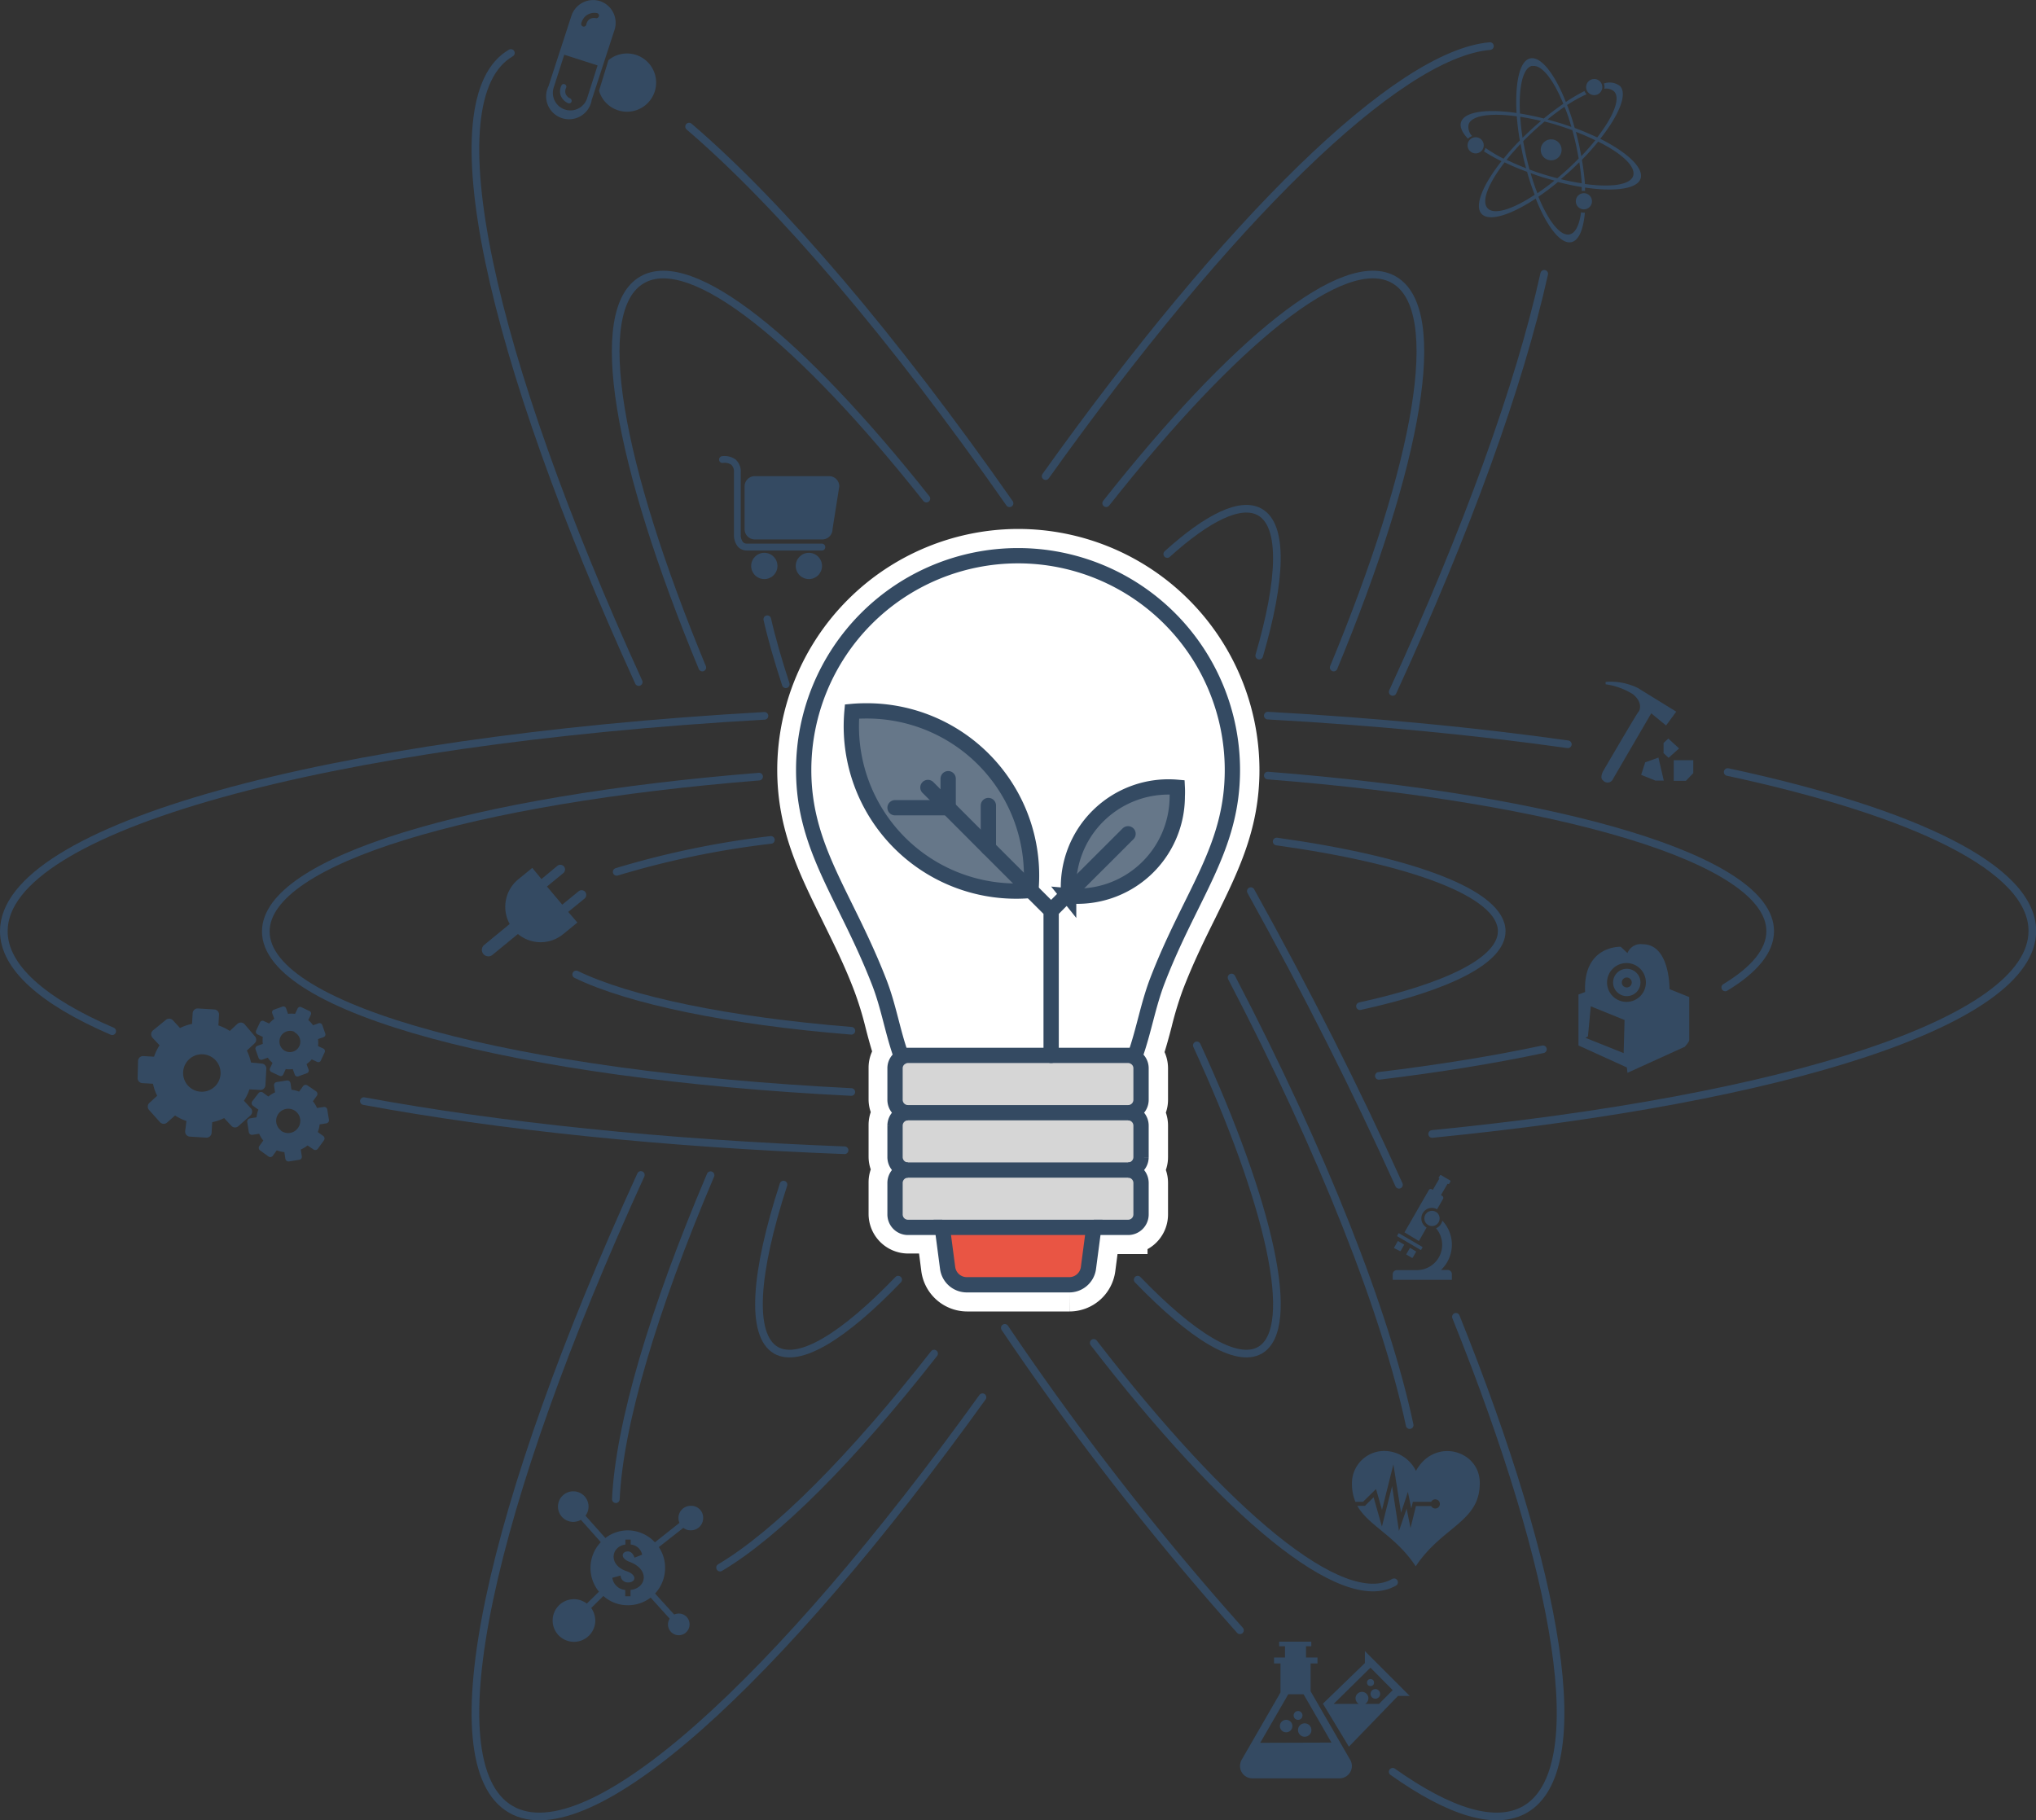 <svg xmlns="http://www.w3.org/2000/svg" viewBox="0 0 266.33 238.14" id="svg-replaced-20" class="attachment-full bip-svg img-fluid card-img-top pr-3 pb-3 px-md-4 pb-md-0 size-full bip-svg img-fluid card-img-top pr-3 pb-3 px-md-4 pb-md-0 wp-post-image replaced-svg svg-replaced-20">
  <rect x="0" y="0" width="266.33" height="238.14" fill="#333333" stroke="none"/>
  <path d="M111.37,134.85c-16.05-1.29-29.06-4-36-7.37" fill="none" stroke="#344a62" stroke-linecap="round" stroke-miterlimit="10"></path>
  <path d="M167,110.09c17.69,2.46,29.44,6.79,29.44,11.73,0,3.83-7.09,7.3-18.54,9.81" fill="none" stroke="#344a62" stroke-linecap="round" stroke-miterlimit="10"></path>
  <path d="M80.67,114.06a116.17,116.17,0,0,1,20.17-4.18" fill="none" stroke="#344a62" stroke-linecap="round" stroke-miterlimit="10"></path>
  <path d="M165.84,101.46c38.28,3,65.72,11,65.72,20.36,0,2.58-2.08,5.06-5.88,7.36" fill="none" stroke="#344a62" stroke-linecap="round" stroke-miterlimit="10"></path>
  <path d="M111.36,142.86c-43.85-2.18-76.59-10.77-76.59-21,0-9.31,26.87-17.24,64.53-20.26" fill="none" stroke="#344a62" stroke-linecap="round" stroke-miterlimit="10"></path>
  <path d="M201.83,137.27c-6.38,1.36-13.59,2.53-21.46,3.48" fill="none" stroke="#344a62" stroke-linecap="round" stroke-miterlimit="10"></path>
  <path d="M110.48,150.48c-23.7-.9-45.26-3.17-62.88-6.43" fill="none" stroke="#344a62" stroke-linecap="round" stroke-miterlimit="10"></path>
  <path d="M226,101c24.59,5.28,39.85,12.64,39.85,20.79,0,11.83-32.24,22-78.51,26.56" fill="none" stroke="#344a62" stroke-linecap="round" stroke-miterlimit="10"></path>
  <path d="M165.84,93.62c14.12.78,27.34,2.07,39.25,3.75" fill="none" stroke="#344a62" stroke-linecap="round" stroke-miterlimit="10"></path>
  <path d="M14.68,134.91C5.61,131,.5,126.53.5,121.82.5,108.27,42.77,96.88,100,93.65" fill="none" stroke="#344a62" stroke-linecap="round" stroke-miterlimit="10"></path>
  <path d="M161.1,127.88c12,23,20.18,43.9,23.3,58.56" fill="none" stroke="#344a62" stroke-linecap="round" stroke-miterlimit="10"></path>
  <path d="M190.45,172.27c13.67,34,17.89,59.33,9.05,64.44-3.89,2.24-9.89.35-17.32-4.92" fill="none" stroke="#344a62" stroke-linecap="round" stroke-miterlimit="10"></path>
  <path d="M163.62,116.58C171,129.86,177.5,142.8,183,155" fill="none" stroke="#344a62" stroke-linecap="round" stroke-miterlimit="10"></path>
  <path d="M90.14,16.56c12,10.28,26.69,27.51,41.92,49.28" fill="none" stroke="#344a62" stroke-linecap="round" stroke-miterlimit="10"></path>
  <path d="M117.49,167.41c-7.1,7.38-12.91,11-16,9.23-3.38-2-2.75-10.12,1-21.67" fill="none" stroke="#344a62" stroke-linecap="round" stroke-miterlimit="10"></path>
  <path d="M152.69,72.48c5.33-4.81,9.64-6.92,12.13-5.48,3.09,1.78,2.83,8.76-.1,18.77" fill="none" stroke="#344a62" stroke-linecap="round" stroke-miterlimit="10"></path>
  <path d="M122.19,177.08c-10.72,13.69-20.59,23.61-28,28" fill="none" stroke="#344a62" stroke-linecap="round" stroke-miterlimit="10"></path>
  <path d="M144.7,65.83c16.65-21.1,31.15-33,37.66-29.22,6.81,3.93,3.17,24-7.9,50.72" fill="none" stroke="#344a62" stroke-linecap="round" stroke-miterlimit="10"></path>
  <path d="M80.56,196.13c.44-9.66,4.85-24.67,12.39-42.39" fill="none" stroke="#344a62" stroke-linecap="round" stroke-miterlimit="10"></path>
  <path d="M136.78,62.29c23.8-33.36,46-55.22,58.12-56.26" fill="none" stroke="#344a62" stroke-linecap="round" stroke-miterlimit="10"></path>
  <polygon points="218.94 99.45 218.94 102.15 220.53 102.15 221.5 101.14 221.5 99.45 218.94 99.45" fill="#344a62"></polygon>
  <polygon points="219.64 97.91 218.27 99.14 217.61 98.53 217.61 97.2 218.23 96.62 219.64 97.91" fill="#344a62"></polygon>
  <polygon points="216.94 99.11 217.64 102.12 216.54 102.12 214.68 101.37 215.21 99.73 216.94 99.11" fill="#344a62"></polygon>
  <path d="M211,101.9l5-8.58,1.94,1.59,1.33-1.81L214.24,90a8.1,8.1,0,0,0-4.21-.79v.31a9.09,9.09,0,0,1,3.54,1.28c1.29,1,1,2.08.75,2.34s-4.64,7.79-4.64,7.79-.44.84,0,1.15A.77.77,0,0,0,211,101.9Z" fill="#344a62"></path>
  <path d="M218.39,129.4s.08-5.87-3.5-5.87a1.85,1.85,0,0,0-2,1.16l-.88-.83s-4.95-.21-4.66,5.92l-.87.33v6.66l6.33,2.88.08.7,7.5-3.41s.58-.63.58-.88v-5.62Zm-6,8.37-5-2,.33-.18.37-3.94,4.42,1.79Zm.37-6.7a2.54,2.54,0,1,1,2.54-2.54A2.54,2.54,0,0,1,212.8,131.07Z" fill="#344a62"></path>
  <path d="M212.8,126.74a1.79,1.79,0,1,0,1.79,1.79A1.79,1.79,0,0,0,212.8,126.74Zm0,2.44a.65.65,0,1,1,.65-.65A.65.65,0,0,1,212.8,129.18Z" fill="#344a62"></path>
  <path d="M185.78,163.49a.1.1,0,0,0,.13,0l.14-.24a.1.1,0,0,0,0-.13l-3-1.75a.08.08,0,0,0-.12,0l-.14.25a.08.08,0,0,0,0,.12Z" fill="#344a62"></path>
  <path d="M183.09,163.65a.1.1,0,0,0,.13,0l.47-.82-.83-.48-.47.82a.1.1,0,0,0,0,.13Z" fill="#344a62"></path>
  <path d="M184,164.15l.67.39a.09.09,0,0,0,.12,0l.47-.81-.82-.48-.48.82A.09.09,0,0,0,184,164.15Z" fill="#344a62"></path>
  <path d="M189.37,166.14h-.87a4.57,4.57,0,0,0,.17-6.45,1.4,1.4,0,0,1-.82,1,3.31,3.31,0,0,1-2.51,5.47h-2.61a.55.55,0,0,0-.55.55v.72h7.74v-.72A.55.55,0,0,0,189.37,166.14Z" fill="#344a62"></path>
  <circle cx="187.32" cy="159.4" r="1" fill="#344a62"></circle>
  <path d="M185.61,162.36l1-1.77a1.38,1.38,0,0,1,.68-2.57,1.32,1.32,0,0,1,.69.19l.8-1.39a.26.26,0,0,0,0-.21.29.29,0,0,0-.13-.16l-.16-.1.86-1.48.07,0a.1.1,0,0,0,.14,0l.16-.28a.1.1,0,0,0,0-.14l-1.19-.7a.11.11,0,0,0-.15,0l-.16.28a.11.11,0,0,0,0,.15l.07,0-.86,1.48-.14-.08a.28.28,0,0,0-.38.1l-3.19,5.54Z" fill="#344a62"></path>
  <path d="M176.55,230.11l-5.11-8.85v-3.64h.9v-.78h-1.5v-1.47h.69v-.6h-4.2v.6h.76v1.47h-1.43v.78h.84v3.8l-5.09,8.82h0a1.66,1.66,0,0,0-.2.79,1.61,1.61,0,0,0,1.62,1.62h11.39a1.62,1.62,0,0,0,1.62-1.62,1.65,1.65,0,0,0-.29-.92ZM164.85,228l3.67-6.35,2,0,3.65,6.32Z" fill="#344a62"></path>
  <path d="M178.54,216v1.57l-5.49,5.31,3.4,5.63,6.42-6.64h1.54Zm1.85,6.91h-1.83a.83.83,0,0,0,.44-.72.84.84,0,1,0-1.25.72h-3.29l4.81-4.74,2.91,2.94Z" fill="#344a62"></path>
  <circle cx="179.91" cy="221.6" r="0.63" fill="#344a62"></circle>
  <circle cx="179.28" cy="220.12" r="0.46" fill="#344a62"></circle>
  <circle cx="168.24" cy="225.81" r="0.82" fill="#344a62"></circle>
  <circle cx="170.67" cy="226.33" r="0.88" fill="#344a62"></circle>
  <circle cx="169.8" cy="224.42" r="0.58" fill="#344a62"></circle>
  <path d="M74.33,119.3l2.14-1.75a.63.63,0,0,0,.08-.87.61.61,0,0,0-.86-.08l-2.14,1.75-2-2.37,2.14-1.76a.62.62,0,0,0,.09-.86.63.63,0,0,0-.87-.09L70.83,115l-1.2-1.46-1.84,1.5a4.66,4.66,0,0,0-1.12,5.84l-3.33,2.74a.84.84,0,0,0-.11,1.19.85.85,0,0,0,1.19.11l3.33-2.73a4.64,4.64,0,0,0,5.94,0l1.84-1.5Z" fill="#344a62"></path>
  <path d="M74.34,13.51l0,0a.35.35,0,0,0,.41-.17.36.36,0,0,0-.15-.46,1.12,1.12,0,0,1-.62-.63,1.08,1.08,0,0,1,.07-.76.35.35,0,0,0-.15-.46.33.33,0,0,0-.45.14,1.74,1.74,0,0,0-.12,1.28A1.82,1.82,0,0,0,74.34,13.51Z" fill="#344a62"></path>
  <path d="M78.48.14a3,3,0,0,0-3.73,1.92l-3,9.21a3,3,0,1,0,5.65,1.81l3-9.21A3,3,0,0,0,78.48.14ZM76.73,2a1.79,1.79,0,0,1,1.39-.28h0a.34.34,0,0,1,.23.37.35.35,0,0,1-.39.29,1.12,1.12,0,0,0-.87.15,1.12,1.12,0,0,0-.39.66.34.34,0,0,1-.38.29.35.35,0,0,1-.29-.38A1.83,1.83,0,0,1,76.73,2Zm.07,10.85a2.29,2.29,0,0,1-4.37-1.4l1.38-4.29,4.36,1.4Z" fill="#344a62"></path>
  <path d="M78.36,11.87a3.81,3.81,0,1,0,1.23-4Z" fill="#344a62"></path>
  <path d="M32.83,145l-.92-1a6.62,6.62,0,0,0,.72-1.49l1.39.08a.65.65,0,0,0,.7-.62l.12-2.13a.65.65,0,0,0-.62-.7L32.83,139a6.4,6.4,0,0,0-.54-1.56l1-.93a.66.66,0,0,0,.06-.93L32,134a.67.67,0,0,0-.94-.06l-1,.93a6.62,6.62,0,0,0-1.49-.72l.08-1.39a.66.66,0,0,0-.62-.7l-2.13-.13a.66.66,0,0,0-.7.62l-.08,1.4a6.48,6.48,0,0,0-1.57.54l-.92-1a.67.67,0,0,0-.94-.06L20,134.81a.67.67,0,0,0-.06.94l.93,1a6.62,6.62,0,0,0-.72,1.49l-1.4-.08a.65.65,0,0,0-.69.62L18,141a.66.66,0,0,0,.62.7l1.39.08a6.65,6.65,0,0,0,.55,1.57l-1,.92a.66.66,0,0,0-.06.94l1.42,1.59a.66.66,0,0,0,.93.06l1.05-.93a6.23,6.23,0,0,0,1.49.72L24.22,148a.66.66,0,0,0,.63.7l2.13.13a.67.67,0,0,0,.7-.62l.08-1.4a6.4,6.4,0,0,0,1.56-.54l.93,1a.65.65,0,0,0,.93.06l1.6-1.42A.66.66,0,0,0,32.83,145Zm-6.57-2.18a2.45,2.45,0,1,1,2.59-2.3A2.45,2.45,0,0,1,26.26,142.82Z" fill="#344a62"></path>
  <path d="M41,150.37a.41.41,0,0,0,.58-.09l.79-1.09a.41.41,0,0,0-.09-.58l-.71-.51a3.61,3.61,0,0,0,.24-1l.87-.14a.41.41,0,0,0,.35-.47l-.22-1.33a.4.4,0,0,0-.47-.34l-.87.13a4,4,0,0,0-.54-.88l.51-.71a.42.42,0,0,0-.09-.59L40.22,142a.42.42,0,0,0-.58.1l-.51.71a3.61,3.61,0,0,0-1-.24l-.13-.87a.43.43,0,0,0-.48-.35l-1.33.21a.41.41,0,0,0-.34.48l.13.87a4,4,0,0,0-.88.54l-.71-.52a.43.43,0,0,0-.59.1L33,144.07a.42.42,0,0,0,.09.59l.71.51a3.63,3.63,0,0,0-.24,1l-.87.14a.43.43,0,0,0-.35.48l.21,1.33a.42.42,0,0,0,.48.34l.87-.14a3.85,3.85,0,0,0,.54.89l-.51.71a.41.41,0,0,0,.09.58l1.09.79a.41.41,0,0,0,.58-.09l.51-.71a4.45,4.45,0,0,0,1,.24l.13.87a.41.41,0,0,0,.48.34l1.33-.21a.4.4,0,0,0,.34-.47l-.14-.87a3.85,3.85,0,0,0,.89-.54Zm-4.22-2.46a1.58,1.58,0,1,1,2.2-.35A1.57,1.57,0,0,1,36.74,147.91Z" fill="#344a62"></path>
  <path d="M33.5,134.83a.38.38,0,0,0,.18.49l.7.33a3.48,3.48,0,0,0,0,.91l-.73.27a.37.37,0,0,0-.22.47l.4,1.11a.37.37,0,0,0,.47.22l.73-.26a3.32,3.32,0,0,0,.62.68l-.33.7a.37.37,0,0,0,.17.49l1.07.5a.36.36,0,0,0,.49-.17l.33-.71a3.56,3.56,0,0,0,.92,0l.26.73a.37.37,0,0,0,.47.22l1.11-.41a.36.36,0,0,0,.23-.46l-.27-.73a3.63,3.63,0,0,0,.68-.62l.7.33a.36.36,0,0,0,.49-.18l.5-1.07a.37.37,0,0,0-.17-.49l-.7-.33a3.48,3.48,0,0,0,0-.91l.73-.26a.37.37,0,0,0,.22-.47l-.4-1.12a.37.37,0,0,0-.47-.22l-.73.26a3.6,3.6,0,0,0-.62-.68l.33-.7a.35.35,0,0,0-.17-.48l-1.08-.51a.36.36,0,0,0-.48.18l-.33.7a3.18,3.18,0,0,0-.92,0l-.26-.73a.37.37,0,0,0-.47-.22l-1.12.4a.37.37,0,0,0-.22.47l.27.73a3.58,3.58,0,0,0-.68.61l-.7-.33a.37.37,0,0,0-.49.18Zm5,.21a1.36,1.36,0,0,1-1.16,2.47A1.36,1.36,0,0,1,38.55,135Z" fill="#344a62"></path>
  <path d="M185.22,192.43a4.63,4.63,0,0,0-4.07-2.61,4.22,4.22,0,0,0-4.3,4.24,6.1,6.1,0,0,0,.45,2.41h1L180,194.8l.78,2.73,1.49-5.95,1,6.32.9-2.72.44,2.16.21-.87h2.4a.58.58,0,0,1,.51-.32.6.6,0,1,1-.51.88h-2l-.71,2.87-.51-2.53-1,2.91-.9-5.86-1.33,5.29-1.09-3.83L178.55,197h-1c1.5,2.64,5,3.9,7.64,7.91,3.5-5.25,8.38-5.79,8.38-10.88C193.6,189.71,187.65,188,185.22,192.43Z" fill="#344a62"></path>
  <circle cx="193.03" cy="19.01" r="1.06" fill="#344a62"></circle>
  <circle cx="207.19" cy="26.33" r="1.06" fill="#344a62"></circle>
  <circle cx="208.54" cy="11.39" r="1.06" fill="#344a62"></circle>
  <path d="M209.33,18.16c2.46-3.11,3.58-5.83,2.6-6.89a2.22,2.22,0,0,0-2.13-.34l.06.17a1.26,1.26,0,0,1,0,.51,1.55,1.55,0,0,1,1.3.37c.84.91-.11,3.27-2.23,6-.9-.43-1.89-.85-2.94-1.24q-.45-1.62-1-3a18.59,18.59,0,0,1,2.55-1.41,1.17,1.17,0,0,1-.27-.42,23.49,23.49,0,0,0-2.44,1.43c-1.46-3.68-3.26-6-4.66-5.7s-2,3.19-1.79,7.14c-3.92-.57-6.84-.17-7.26,1.2-.2.62.15,1.37.91,2.17a1.3,1.3,0,0,1,.54-.35,1.71,1.71,0,0,1-.46-1.52c.37-1.18,2.88-1.53,6.3-1.06.08,1,.21,2.06.4,3.16-.79.8-1.5,1.6-2.13,2.38a20.06,20.06,0,0,1-2.37-1.41,1.51,1.51,0,0,1-.2.45,23,23,0,0,0,2.3,1.29c-2.46,3.11-3.58,5.84-2.6,6.89s3.78.17,7.08-2c1.46,3.68,3.26,6,4.66,5.7,1-.22,1.57-1.68,1.77-3.86a1.4,1.4,0,0,1-.5-.05c-.22,1.65-.72,2.72-1.49,2.89-1.22.28-2.78-1.73-4.09-4.92.83-.57,1.69-1.21,2.55-1.93,1.08.28,2.13.5,3.12.66,0,.17,0,.34,0,.51a1.56,1.56,0,0,1,.43,0c0-.15,0-.29,0-.44,3.92.57,6.84.18,7.27-1.19S212.88,19.93,209.33,18.16Zm-10.42.66c.1.53.2,1.06.32,1.61s.26,1.06.4,1.58c-.91-.35-1.76-.72-2.55-1.1C197.63,20.23,198.24,19.53,198.91,18.82Zm-4.32,8.42c-.84-.92.11-3.27,2.23-6,.9.44,1.89.85,2.94,1.24.3,1.08.63,2.1,1,3C197.86,27.4,195.43,28.16,194.59,27.24Zm11.54-10c.91.35,1.77.73,2.55,1.11-.55.68-1.16,1.38-1.83,2.08-.1-.52-.2-1.06-.32-1.6S206.27,17.72,206.13,17.2Zm-.59-.64c-.5-.18-1-.35-1.54-.52l-1.57-.45c.75-.61,1.5-1.17,2.22-1.65C205,14.75,205.27,15.63,205.54,16.56Zm-5.12-7.95c1.21-.27,2.77,1.74,4.08,4.93-.83.57-1.69,1.21-2.55,1.92-1.08-.27-2.13-.49-3.12-.65C198.65,11.37,199.2,8.88,200.42,8.61Zm-1.56,6.63c.86.13,1.77.31,2.72.54-.41.35-.82.7-1.23,1.08s-.8.75-1.18,1.13C199,17,198.92,16.11,198.86,15.24Zm2.25,10c-.32-.81-.62-1.69-.89-2.63.5.18,1,.36,1.54.53l1.58.45C202.58,24.24,201.83,24.79,201.11,25.28Zm5.8-1.3q-1.31-.19-2.73-.54.62-.53,1.23-1.08c.41-.38.8-.76,1.18-1.14C206.74,22.19,206.85,23.11,206.91,24Zm-.4-3.24c-.44.44-.89.89-1.37,1.33s-.95.85-1.43,1.25c-.6-.16-1.21-.33-1.83-.52s-1.21-.4-1.8-.62c-.16-.59-.32-1.21-.46-1.84s-.26-1.26-.37-1.87c.44-.44.89-.88,1.37-1.32s.95-.85,1.43-1.25c.6.15,1.21.32,1.83.52s1.21.4,1.8.61c.16.6.32,1.21.46,1.85S206.4,20.13,206.51,20.74ZM213.64,23c-.38,1.19-2.89,1.54-6.31,1.07-.08-1-.21-2.06-.4-3.16.79-.81,1.5-1.6,2.13-2.38C212.14,20.06,214,21.78,213.64,23Z" fill="#344a62"></path>
  <path d="M202.58,18.27a1.37,1.37,0,0,0-1,1.64,1.36,1.36,0,1,0,2.66-.6A1.36,1.36,0,0,0,202.58,18.27Z" fill="#344a62"></path>
  <path d="M107.51,71.12H97.73a.7.7,0,0,1-.53-.19,1.49,1.49,0,0,1-.3-1V61.79a2.1,2.1,0,0,0-.67-1.67,2.48,2.48,0,0,0-1.8-.44.45.45,0,0,0-.36.51.44.44,0,0,0,.51.37,1.56,1.56,0,0,1,1.08.24,1.25,1.25,0,0,1,.35,1v8.15a2.37,2.37,0,0,0,.55,1.61,1.61,1.61,0,0,0,1.17.46h9.78a.43.43,0,0,0,.44-.44A.44.44,0,0,0,107.51,71.12Z" fill="#344a62"></path>
  <path d="M108.45,62.29H98.73a1.34,1.34,0,0,0-1.33,1.33v5.62a1.34,1.34,0,0,0,1.33,1.33h8.84a1.34,1.34,0,0,0,1.33-1.33l.89-5.62A1.34,1.34,0,0,0,108.45,62.29Z" fill="#344a62"></path>
  <circle cx="99.98" cy="74.04" r="1.72" fill="#344a62"></circle>
  <circle cx="105.81" cy="74.04" r="1.72" fill="#344a62"></circle>
  <path d="M90.34,197a1.59,1.59,0,0,0-1.59,1.59,1.62,1.62,0,0,0,.13.64l-3.21,2.54a4.89,4.89,0,0,0-3.56-1.56,4.8,4.8,0,0,0-2.92,1l-2.6-2.92a2,2,0,0,0,.4-1.19,2,2,0,1,0-2,2,2.11,2.11,0,0,0,1-.27l2.6,2.92a4.9,4.9,0,0,0-.24,6.48l-1.59,1.56a2.75,2.75,0,0,0-1.7-.58A2.79,2.79,0,1,0,77.87,212a3,3,0,0,0-.53-1.64l1.59-1.57A4.7,4.7,0,0,0,82.11,210a4.8,4.8,0,0,0,3-1l2.49,2.76a1.41,1.41,0,1,0,2.6.74,1.4,1.4,0,0,0-1.4-1.41,1.7,1.7,0,0,0-.61.13l-2.5-2.75A4.89,4.89,0,0,0,87,205.11a4.74,4.74,0,0,0-.82-2.71l3.21-2.52a1.48,1.48,0,0,0,1,.32,1.59,1.59,0,0,0,1.59-1.59A1.55,1.55,0,0,0,90.34,197Zm-7.86,11v.83h-.69V208a1.84,1.84,0,0,1-1.69-1.59l1.08-.29a.94.94,0,0,0,1,.9c1,0,1.22-1-.24-1.48-2.41-.83-2-3.22-.13-3.48v-.64h.69v.64A1.66,1.66,0,0,1,84,203.39l-1,.39c-.18-.53-.48-.82-.87-.82-.8,0-1.07.9.26,1.38C85.06,205.35,84.53,207.79,82.48,208Z" fill="#344a62"></path>
  <path d="M133.17,71.7a29.07,29.07,0,0,0-29,29c0,7.15,2.57,12.37,5.55,18.43,1.46,3,3,6,4.4,9.71a46.05,46.05,0,0,1,1.53,5c.34,1.33.71,2.7,1.17,4.06a2.59,2.59,0,0,0-.7,1.77v4.14a2.62,2.62,0,0,0,.61,1.68,2.62,2.62,0,0,0-.61,1.68v4.14a2.62,2.62,0,0,0,.61,1.68,2.62,2.62,0,0,0-.61,1.68v4.14a2.68,2.68,0,0,0,2.69,2.68h3.61L123,166a3.56,3.56,0,0,0,3.5,3.07h13.41a3.55,3.55,0,0,0,3.5-3.07l.58-4.44h3.62a2.68,2.68,0,0,0,2.68-2.68v-4.14a2.62,2.62,0,0,0-.61-1.68,2.62,2.62,0,0,0,.61-1.68v-4.14a2.62,2.62,0,0,0-.61-1.68,2.62,2.62,0,0,0,.61-1.68v-4.14a2.65,2.65,0,0,0-.69-1.77c.48-1.41.87-2.84,1.23-4.22a47.77,47.77,0,0,1,1.57-5.17c1.41-3.66,2.91-6.7,4.37-9.64,2.94-6,5.48-11.08,5.48-18.21A29.08,29.08,0,0,0,133.17,71.7Z" fill="#fff" stroke="#fff" stroke-miterlimit="10" stroke-width="5"></path>
    <path d="M137.5,138.07H118.77a1.51,1.51,0,0,0-.79.21l-.12-.21c-1.12-3.17-1.61-6.38-2.84-9.55-4.41-11.37-9.89-17.51-9.89-27.78a28,28,0,0,1,56.08,0c0,10.27-5.43,16.23-9.78,27.49-1.26,3.26-1.78,6.57-2.94,9.84l-.12.21a1.57,1.57,0,0,0-.8-.21Zm2.26-21.19,0,.36a13.07,13.07,0,0,0,14.25-13,11.84,11.84,0,0,0,0-1.19,13.09,13.09,0,0,0-14.23,13.84Zm-4.91-.39A21.54,21.54,0,0,0,113.36,93c-.64,0-1.27,0-1.91.08a21.56,21.56,0,0,0,23.4,23.41Z" fill="#fff"></path>
    <path d="M139.76,116.88A13.09,13.09,0,0,1,154,103a11.84,11.84,0,0,1,0,1.19,13.07,13.07,0,0,1-14.25,13Z" fill="#667789"></path>
    <path d="M149.26,154.75v4.14a1.69,1.69,0,0,1-1.69,1.68h-28.8a1.69,1.69,0,0,1-1.69-1.68v-4.14a1.69,1.69,0,0,1,1.69-1.68h28.8A1.69,1.69,0,0,1,149.26,154.75Z" fill="#d6d6d6"></path>
    <path d="M149.26,147.25v4.14a1.69,1.69,0,0,1-1.69,1.68h-28.8a1.69,1.69,0,0,1-1.69-1.68v-4.14a1.69,1.69,0,0,1,1.69-1.68h28.8A1.69,1.69,0,0,1,149.26,147.25Z" fill="#d6d6d6"></path>
    <path d="M149.26,139.75v4.14a1.69,1.69,0,0,1-1.69,1.68h-28.8a1.69,1.69,0,0,1-1.69-1.68v-4.14a1.64,1.64,0,0,1,.9-1.47,1.51,1.51,0,0,1,.79-.21h28.8a1.57,1.57,0,0,1,.8.21A1.66,1.66,0,0,1,149.26,139.75Z" fill="#d6d6d6"></path>
    <path d="M143.08,160.57l-.7,5.31a2.53,2.53,0,0,1-2.51,2.2h-13.4a2.53,2.53,0,0,1-2.51-2.2l-.7-5.31Z" fill="#e95544"></path>
    <path d="M134.85,116.49a21.56,21.56,0,0,1-23.4-23.41c.64-.06,1.27-.08,1.91-.08a21.54,21.54,0,0,1,21.49,23.49Z" fill="#667789"></path>
    <path d="M118.77,145.57a1.69,1.69,0,0,1-1.69-1.68v-4.14a1.64,1.64,0,0,1,.9-1.47,1.51,1.51,0,0,1,.79-.21h28.8a1.57,1.57,0,0,1,.8.21,1.66,1.66,0,0,1,.89,1.47v4.14a1.69,1.69,0,0,1-1.69,1.68" fill="none" stroke="#344a62" stroke-miterlimit="10" stroke-width="2"></path>
    <path d="M118.77,153.07a1.69,1.69,0,0,1-1.69-1.68v-4.14a1.69,1.69,0,0,1,1.69-1.68h28.8a1.69,1.69,0,0,1,1.69,1.68v4.14a1.69,1.69,0,0,1-1.69,1.68" fill="none" stroke="#344a62" stroke-miterlimit="10" stroke-width="2"></path>
    <path d="M123.26,160.57h-4.49a1.69,1.69,0,0,1-1.69-1.68v-4.14a1.69,1.69,0,0,1,1.69-1.68h28.8a1.69,1.69,0,0,1,1.69,1.68v4.14a1.69,1.69,0,0,1-1.69,1.68h-4.49" fill="none" stroke="#344a62" stroke-miterlimit="10" stroke-width="2"></path>
    <path d="M143.08,160.57l-.7,5.31a2.53,2.53,0,0,1-2.51,2.2h-13.4a2.53,2.53,0,0,1-2.51-2.2l-.7-5.31Z" fill="none" stroke="#344a62" stroke-miterlimit="10" stroke-width="2"></path>
    <path d="M117.86,138.07c-1.12-3.17-1.61-6.38-2.84-9.55-4.41-11.37-9.89-17.51-9.89-27.78a28,28,0,0,1,56.08,0c0,10.27-5.43,16.23-9.78,27.49-1.26,3.26-1.78,6.57-2.94,9.84" fill="none" stroke="#344a62" stroke-miterlimit="10" stroke-width="2"></path>
    <polyline points="137.5 138.07 137.5 119.14 134.84 116.49 129.28 110.93 124.03 105.67 121.38 103.02" fill="none" stroke="#344a62" stroke-linecap="round" stroke-miterlimit="10" stroke-width="2"></polyline>
    <polyline points="137.5 119.14 139.75 116.88 147.56 109.08" fill="none" stroke="#344a62" stroke-linecap="round" stroke-miterlimit="10" stroke-width="2"></polyline>
    <line x1="129.29" y1="110.93" x2="129.29" y2="105.38" fill="none" stroke="#344a62" stroke-linecap="round" stroke-miterlimit="10" stroke-width="2"></line>
    <polyline points="124.03 101.87 124.03 105.67 117.08 105.67" fill="none" stroke="#344a62" stroke-linecap="round" stroke-miterlimit="10" stroke-width="2"></polyline>
    <path d="M139.79,117.24l0-.36A13.09,13.09,0,0,1,154,103a11.84,11.84,0,0,1,0,1.19,13.07,13.07,0,0,1-14.25,13Z" fill="none" stroke="#344a62" stroke-miterlimit="10" stroke-width="2"></path>
    <path d="M134.85,116.49a21.56,21.56,0,0,1-23.4-23.41c.64-.06,1.27-.08,1.91-.08a21.54,21.54,0,0,1,21.49,23.49Z" fill="none" stroke="#344a62" stroke-miterlimit="10" stroke-width="2"></path>
  <path d="M83.55,89.23C64,46.39,56.5,12.89,66.83,6.93" fill="none" stroke="#344a62" stroke-linecap="round" stroke-miterlimit="10"></path>
  <path d="M162.2,213.28a371.76,371.76,0,0,1-30.76-39.56" fill="none" stroke="#344a62" stroke-linecap="round" stroke-miterlimit="10"></path>
  <path d="M91.87,87.33C80.8,60.61,77.16,40.54,84,36.61c6.45-3.73,20.74,7.89,37.18,28.62" fill="none" stroke="#344a62" stroke-linecap="round" stroke-miterlimit="10"></path>
  <path d="M182.36,207c-6.72,3.88-22-8.91-39.29-31.32" fill="none" stroke="#344a62" stroke-linecap="round" stroke-miterlimit="10"></path>
  <path d="M102.79,89.52c-1-3.08-1.84-5.94-2.42-8.51" fill="none" stroke="#344a62" stroke-linecap="round" stroke-miterlimit="10"></path>
  <path d="M156.56,136.76c9.54,20.73,13.24,37,8.26,39.88-3.07,1.77-8.88-1.85-16-9.23" fill="none" stroke="#344a62" stroke-linecap="round" stroke-miterlimit="10"></path>
  <path d="M128.52,182.79C101.67,220.12,77,242.58,66.83,236.71c-10.38-6-2.75-39.81,17-83" fill="none" stroke="#344a62" stroke-linecap="round" stroke-miterlimit="10"></path>
  <path d="M202,35.82c-3.24,14.57-10.08,33.53-19.82,54.7" fill="none" stroke="#344a62" stroke-linecap="round" stroke-miterlimit="10"></path>
</svg>
